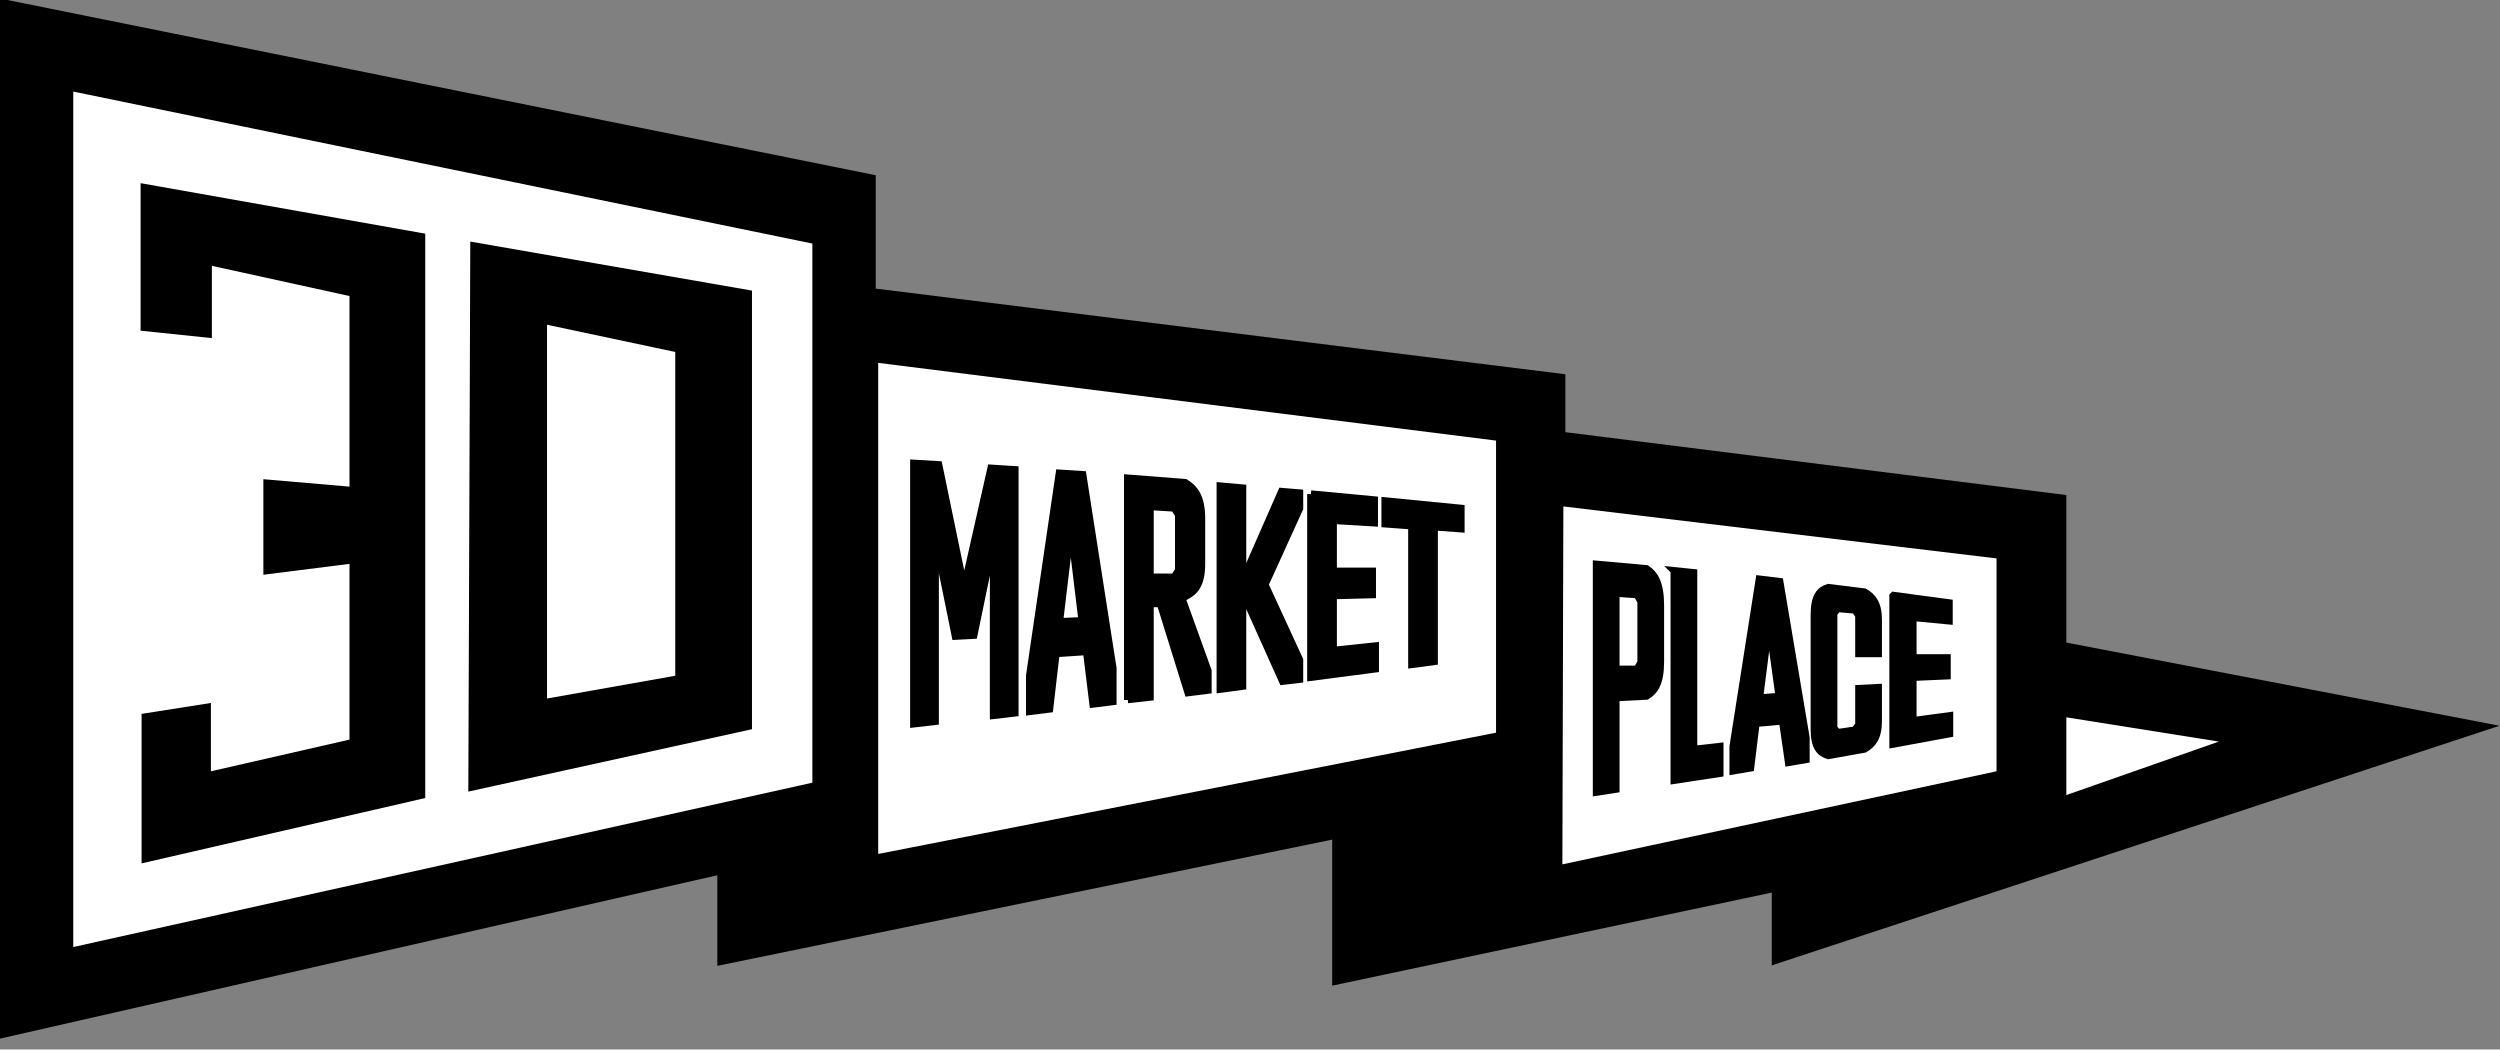 <?xml version="1.0" encoding="UTF-8"?>
<svg xmlns="http://www.w3.org/2000/svg" version="1.1" viewBox="0 0 505 212">
  <rect x="0" y="0" width="505" height="212" fill="#808080" stroke="none"/>
  <defs>
    <style>
      .cls-1 {
        stroke: #000;
        stroke-miterlimit: 10;
        stroke-width: 1.5px;
      }

      .cls-2 {
        fill: #fff;
      }
    </style>
  </defs>
  <!-- Generator: Adobe Illustrator 28.7.7, SVG Export Plug-In . SVG Version: 1.2.0 Build 194)  -->
  <g>
    <g id="Calque_1">
      <polygon points="0 209.8 144.9 176.8 144.9 195.1 269.1 169.6 269.1 199.1 357.9 180.3 357.9 195 504.9 146.6 417.4 129.8 417.4 100 316.2 87.3 316.2 75.6 176.9 58.3 176.9 35.4 0 -.3 0 209.8"/>
      <g>
        <polygon class="cls-2" points="417.4 144.9 448.2 149.8 417.4 160.6 417.4 144.9"/>
        <polygon class="cls-2" points="14.8 18.5 164.1 49.2 164.1 158.1 14.8 191.3 14.8 18.5"/>
        <polygon class="cls-2" points="177.4 73.3 302.2 89 302.2 148 177.4 172.5 177.4 73.3"/>
        <polygon class="cls-2" points="315.8 102.3 403.3 112.8 403.3 155.8 315.6 174.6 315.8 102.3"/>
      </g>
      <g>
        <g>
          <path class="cls-1" d="M189.2,110.2h-.3s0,35.5,0,35.5l-4.3.5v-52.6l5,.3,5,24.2h.3s5.3-23.5,5.3-23.5l4.8.3v49.1l-4.3.5v-34.1h-.3s-3.7,17.9-3.7,17.9l-3.7.2-3.7-18.2Z"/>
          <path class="cls-1" d="M219.4,131.6l-6.1.4-1.3,11.2-4,.5v-7.2l6-40.9,4.7.3,6.1,39.1v6.7l-4,.5-1.3-10.6ZM214,125.6l4.6-.2-2.1-17.4h-.4s-2.1,17.6-2.1,17.6Z"/>
          <path class="cls-1" d="M227.8,141.4v-44.8l11.6.9c1.8,1.1,3.3,2.8,3.3,7.2v9.1c0,4.4-1.4,5.7-3.3,6.7l-.7.3,5.3,14.7v3.9l-4,.5-5.6-18h-2.1v18.9l-4.5.5ZM232.3,102.4v14.2h4.9s.9-1.4.9-1.4v-11.2l-.9-1.4-4.9-.3Z"/>
          <path class="cls-1" d="M251,121.1v17.5l-4.5.6v-41l4.5.4v17.1h.7s7.2-16.4,7.2-16.4l3.6.3v3.1l-7,15.4,7,15.2v3.9l-3.4.4-7.4-16.5h-.6Z"/>
          <path class="cls-1" d="M264.8,99.8l12.8,1.2v4.6l-8.3-.5v10.3h7.9v4.7l-7.9.2v11.1l8.5-.9v4.6l-13,1.7v-37Z"/>
          <path class="cls-1" d="M289.7,106.5v27.1l-4.5.6v-28l-5.4-.4v-4.6l15.3,1.5v4.1l-5.4-.4Z"/>
        </g>
        <g>
          <path class="cls-1" d="M326.4,140.8v18.6l-3.9.6v-46l10.1.9c1.6,1.1,2.8,2.9,2.8,7.4v11.3c0,4.5-1.2,6-2.8,7l-6.2.3ZM326.4,119.8v15.4h4.3c0,0,.8-1.4.8-1.4v-12.3l-.8-1.4-4.3-.3Z"/>
          <path class="cls-1" d="M338.2,115.3l3.9.4v35.7l5.3-.6v5.4l-9.2,1.4v-42.3Z"/>
          <path class="cls-1" d="M360.1,145.6l-5.4.5-1.1,9-3.5.6v-4.9l5.3-33.8,4.1.5,5.3,31.5v4.4l-3.5.6-1.2-8.3ZM355.4,141l4-.3-1.9-13.8h-.3s-1.8,14.1-1.8,14.1Z"/>
          <path class="cls-1" d="M379.4,145.7c0,3.3-1.2,4.7-2.8,5.6l-7.3,1.3c-1.6-.5-2.8-1.6-2.8-5.3v-23.2c0-3.7,1.2-4.9,2.8-5.4l7.3.9c1.6.9,2.8,2.3,2.8,5.5v6.9h-3.9v-7.7l-.8-1.1-3.5-.3-.8,1v23.2l.8.9,3.5-.5.8-1.1v-7.3l3.9-.2v6.6Z"/>
          <path class="cls-1" d="M382.5,120.3l11.2,1.5v3.6l-7.3-.7v8.2h6.9v3.6l-6.9.3v8.8l7.4-1v3.6l-11.4,2.1v-29.9Z"/>
        </g>
        <path d="M95,48.8l56.9,9.9v88.6l-57.3,12.6.4-111.1ZM110.5,141.1l25.9-4.6v-65.4l-25.9-5.5v75.4Z"/>
        <polygon points="28.4 66.8 28.4 37 85.9 47.2 85.9 161.2 28.6 174.4 28.6 144.2 42.6 142 42.6 155.8 70.6 149.4 70.6 113.9 53.2 116.1 53.2 96.8 70.6 98.3 70.6 59.8 42.8 53.7 42.8 68.3 28.4 66.8"/>
      </g>
    </g>
  </g>
</svg>